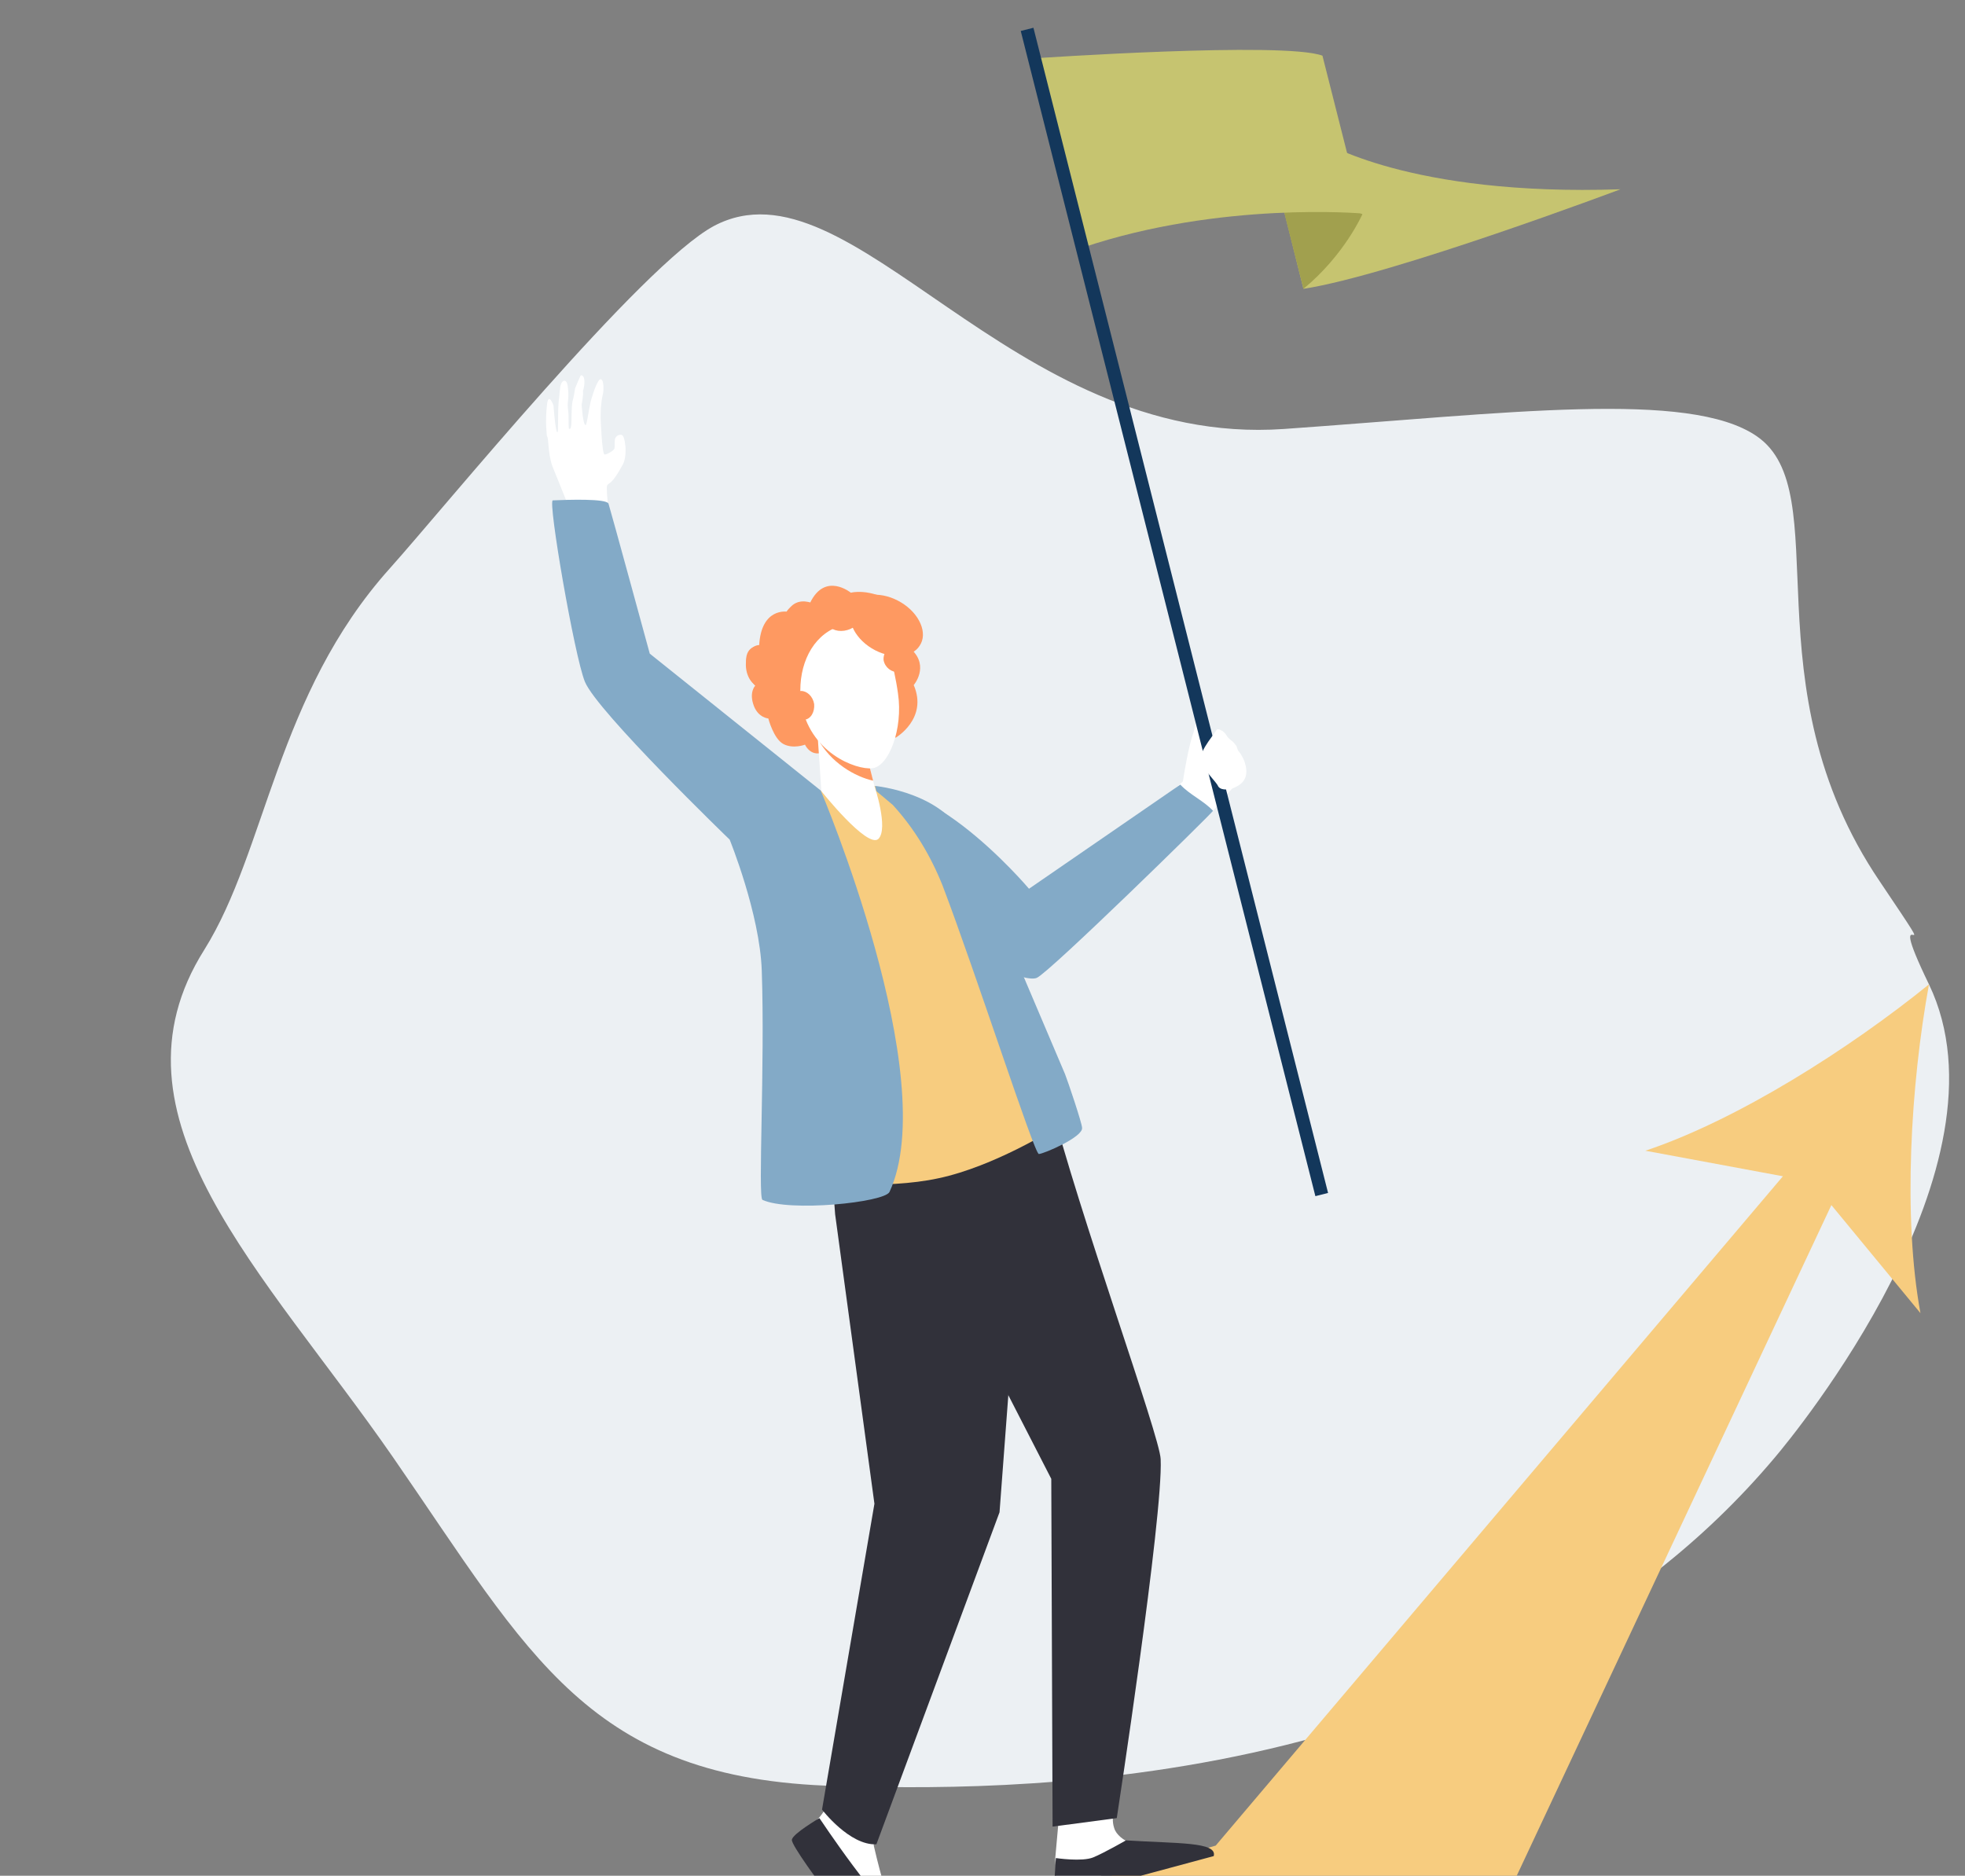 <?xml version="1.0" encoding="utf-8"?>
<!-- Generator: Adobe Illustrator 27.9.0, SVG Export Plug-In . SVG Version: 6.00 Build 0)  -->
<svg version="1.1" id="レイヤー_1" xmlns="http://www.w3.org/2000/svg" xmlns:xlink="http://www.w3.org/1999/xlink" x="0px"
	 y="0px" width="300px" height="286.4px" viewBox="0 0 300 286.4" style="enable-background:new 0 0 300 286.4;"
	 xml:space="preserve">
<rect x="0" y="0" width="300" height="286.4" fill="#808080" stroke="none"/>
<style type="text/css">
	.st0{fill:#ECF0F3;}
	.st1{fill:#F7CC7F;}
	.st2{fill:#C6C470;}
	.st3{fill:#A1A04E;}
	.st4{fill:#FFFFFF;}
	.st5{fill:#31313A;}
	.st6{fill:#83AAC7;}
	.st7{fill:#FE9961;}
	.st8{fill:#13375B;}
</style>
<path class="st0" d="M294.5,150.3c13.3,27.7-20.7,68.9-23.5,72.2c-44.4,52.8-120.6,50.8-143.3,50.2c-37.8-1-46.8-20-67.7-50.2
	c-19.6-28.3-44.9-52-28.8-77.5c9.5-15.2,11-38.9,28.3-58.2c8-8.9,38.5-46.4,49.5-52.3c21-11.1,45.1,33.9,87,31
	c34.1-2.4,61.9-6,72.2,1.1c12.4,8.5-1.6,37.9,18.8,68C298.1,151.1,286.9,134.6,294.5,150.3z"/>
<g>
	<path class="st1" d="M294.5,150.3c-12.1,9.8-29.2,20.7-43.3,25.4l21,3.9l-86.6,102.2L12.8,331.5l-204.3,217.9l161-0.1l82-131.7
		L215.8,320l63.8-136l13.6,16.5C290.5,185.9,291.7,165.6,294.5,150.3z"/>
	<g>
		<path class="st2" d="M201.8,21.5c0,0,13.2,8.5,45.6,7.4c0,0-34.8,13.1-48.4,15.2L193.5,22L201.8,21.5z"/>
		<path class="st3" d="M208,32.7c0,0-2.7,6.2-9,11.4l-2.9-11.5l0.2-5.6L208,32.7z"/>
		<path class="st2" d="M158,8.9c0,0,38-2.6,43.9-0.4l6.1,24.1c0,0-21.6-1.9-42.7,5.2L158,8.9z"/>
		<path class="st4" d="M135.1,277.9c0,0-1.8,3-1.7,3.9c0.2,0.9,2.4,10.3,3.6,10.9c1.2,0.6,4.3,0.5,3.6,1.7c-0.5,0.9-6,2.1-9.7,2.9
			c-1.1,0.2-4.5-7.9-5.3-9c-1.1-1.6-3.6-5.3-3.3-6.7c0.1-0.7,1.1-2.3,2.6-3.9c1.6-1.7,2.7-4.9,2.7-4.9L135.1,277.9z"/>
		<path class="st4" d="M161.7,277.1c0,0-0.6,6.7-0.6,6.7c0.1,1,0.1,3.6,0.3,4.5c0.8,3.3,14.3-6.6,10.6-7.2c-0.3-0.1-1.6-0.9-1.9-2
			c-0.6-1.7,0.3-4.3,0.3-4.3L161.7,277.1z"/>
		<path class="st5" d="M156.3,156.6c0,0,3.9,10.7,3.9,10.9c4.5,17.8,16.9,51.8,17,55.3c0.4,8.6-6.7,54.8-6.7,54.8l-9.8,1.3
			l-0.2-53.1l-9.7-18.9l-16.5-38.1L156.3,156.6z"/>
		<path class="st5" d="M126.7,174.5l0.8,10.9l6,44.2l-8,46.7c0,0,4.2,5.5,8.3,5.3l18.8-50.7l4.5-59.9l-3.8-12.1L126.7,174.5z"/>
		<path class="st5" d="M125.1,277.6c0,0,9.6,14.4,12,14.6c0.6,0.1,3.6-0.1,4.4,1c0.3,0.3,0.8,2,0.8,2l-12,3.5c0,0-3.3-7.5-4.6-10.4
			c0,0-5-6.7-4.8-7.4C121,280,125.1,277.6,125.1,277.6z"/>
		<path class="st5" d="M160.8,290l0.4-6.3c0,0,4,0.6,5.7-0.1c1.7-0.7,5-2.6,5-2.6c7.8,0.5,14,0.2,13.4,2.4l0,0L160.8,290z"/>
		<path class="st4" d="M179.4,120.4l5.2,4c1-0.8,3.2-4,4.6-5l-4.7-5.2l0,0c-0.4-0.3-0.6-0.8-0.6-1.2c0-0.3,0.1-0.7,0.1-0.8
			c0.1-0.4,0.3-0.9,0.4-1.3c0.1-0.4-0.8-1.2-1.3-1.4c-0.5-0.1-0.7,1.8-0.9,2.4c-0.7,1.8-1.5,6.6-1.6,7.4L179.4,120.4z"/>
		<path class="st6" d="M185.2,123.8c-1.5-1.6-3.5-2.4-5-4l-23.1,15.9c0,0-17.8-21.1-27.5-13.6c4.2,7.1,9.3,14,12,17.2
			c5.9,7.3,15,10.8,16.7,10C160.3,148.4,184.7,124.5,185.2,123.8z"/>
		<path class="st4" d="M84.3,71.1c0.8,2,2.1,5.2,2.1,5.2c0,0.9,0.2,4.7,0.5,9.4l6.5-3.6c0,0-1-7.5-0.7-8c0.2-0.4,0.7,0,2.4-3.2
			c0.5-0.9,0.4-2.5,0.4-2.5s-0.1-1.9-0.6-2c-0.4-0.1-0.9,0.2-1,0.6c-0.1,0.3,0,1.1-0.1,1.5c-0.1,0.3-1.1,0.9-1.5,0.9
			c-0.4,0-0.6-5.6-0.6-5.6s0-1.6,0.1-2.1c0-0.5,0.3-1.8,0.3-1.8s0.2-1.9-0.4-2c-0.4,0-1,1.6-1.5,3.3c-0.4,1.8-0.6,3.7-0.8,3.7
			c-0.4,0-0.6-3.1-0.6-3.1s0.3-1.5,0.2-2.1c0.3-0.9,0.4-2.4-0.3-2.4c-0.1,0-0.9,2-0.9,2s-0.2,1.4-0.4,2c-0.2,1.2-0.1,2.9-0.2,3.7
			c-0.1,0.7-0.3,0.4-0.3,0.5c-0.1,0-0.1-0.9-0.1-2.1c0-0.6-0.2-1.3-0.1-2c0.1-0.7,0.1-1.6,0-2.2c-0.1-1.6-1.1-1.3-1.2,0.2
			c-0.1,0.6-0.1,1.2-0.2,1.8c-0.2,2.4,0,4.7-0.2,4.8c-0.3,0.1-0.6-4.1-0.6-4.1s-0.8-2.2-1,0c-0.3,2.6,0,4.6,0,4.7
			C83.8,66.8,83.6,69,84.3,71.1z"/>
		<path class="st7" d="M129.9,90.5c0,0-3.9-3.2-6.2,1.5c0,0-2.3-0.9-3.5,1.4c0,0-4-0.7-4.3,5.2c0,0-2-0.1-2,2.3
			c0,2.4,1.4,3.8,1.4,3.8s-1,1-0.2,3.1c0.7,1.8,2.2,1.9,2.2,1.9s0.8,3.1,2.3,3.9c1.5,0.8,3.3,0.1,3.3,0.1s0.7,1.6,2.3,1.3
			c1.6-0.3,3.3-2.1,5.2-1.6c1.9,0.5,6.4-0.8,6.4-0.8s4.9-2.9,2.7-8c0,0,2.4-2.8-0.3-5.4c0,0,1.2-4.8-2.6-7.1
			C132.7,89.7,129.9,90.5,129.9,90.5z"/>
		<path class="st1" d="M140.9,123.8l-8-4.1c0,0-7.1,1-8,1.1c-0.9,0.1-2.5,33.1-2.7,45.4c-0.1,12.3,1.4,14.3,1.4,14.3
			s11.5,1.2,19.7-0.6c8.5-1.8,17.7-7.6,17.7-7.6s-10.2-22.5-12.5-29.6C146.2,135.7,140.9,123.8,140.9,123.8z"/>
		<path class="st6" d="M125.3,120.7L99.2,99.8c0,0-6-22-6.3-22.9c-0.3-0.8-6.2-0.6-8.5-0.5c-0.8,0,3.3,23.8,4.9,27.7
			c1.9,4.6,22.1,24.1,22.1,24.1s4.6,11.3,4.9,20c0.5,14.4-0.6,34.5,0.1,35c4.1,1.9,18.6,0.4,19.4-1.2
			C143.9,164.5,125.3,120.7,125.3,120.7z"/>
		<path class="st4" d="M132.3,115.4l1.2,4.6c0,0,2.2,6.5,0.6,8.1c-1.7,1.5-8.7-7.3-8.7-7.3l-0.8-11.9L132.3,115.4z"/>
		<path class="st7" d="M124.8,112.7c2,3.8,5.8,5.9,8.5,6.5l-1-3.9l-7.7-6.5L124.8,112.7z"/>
		<path class="st7" d="M113.9,102c0.2,1.8,1.4,3.1,2.7,3c1.3-0.2,2.1-1.7,1.9-3.5c-0.2-1.8-1.4-3.1-2.7-3
			C114.6,98.6,113.7,100.2,113.9,102z"/>
		<path class="st7" d="M119.9,94.2c0.1,1,1.5,1.7,3,1.5c1.5-0.2,2.7-1.2,2.6-2.2c-0.1-1-1.5-1.7-3-1.5
			C121,92.2,119.8,93.2,119.9,94.2z"/>
		<path class="st4" d="M127.2,96c3.5-1.7,7.7,0.3,8.7,4c0.4,1.6,0.9,3.7,1.2,5.9c0.8,5.4-1.4,11.1-3.9,11.4
			c-2.5,0.3-9.7-2.4-10.9-10.1C121.7,102.4,123.5,97.8,127.2,96z"/>
		<path class="st7" d="M124.3,107.5c0.1,1.2-0.5,2.3-1.5,2.4c-1,0.1-1.9-0.8-2-2c-0.1-1.2,0.5-2.3,1.5-2.4
			C123.2,105.5,124.1,106.3,124.3,107.5z"/>
		<path class="st7" d="M137.6,92c2.8,1.7,4.1,4.7,2.8,6.6c-1.2,1.9-4.5,2.1-7.3,0.4c-2.8-1.7-4.1-4.7-2.8-6.6
			C131.5,90.4,134.8,90.3,137.6,92z"/>
		<path class="st7" d="M131.1,94.4c0.1,0.9-0.9,1.7-2.2,1.9c-1.3,0.2-2.5-0.4-2.6-1.3c-0.1-0.9,0.9-1.7,2.2-1.9
			C129.9,93,131,93.6,131.1,94.4z"/>
		<path class="st7" d="M139,100.3c0.1,1.1-0.7,2.2-1.8,2.3c-1.1,0.1-2.1-0.7-2.3-1.8c-0.1-1.1,0.7-2.2,1.8-2.3
			C137.8,98.4,138.9,99.2,139,100.3z"/>
		<path class="st6" d="M147.6,128.7c0,0,11.1,26.1,15,35.3c0.4,1,2.6,7.5,2.6,8.2c0.2,1.4-5.9,4-6.6,4c-0.7,0-9.6-27.6-14.7-41
			c-1.8-4.5-4.3-8.7-7.6-12.3l-2.5-2.1l-0.2-0.8C133.5,120,144.7,121,147.6,128.7z"/>
		
			<rect x="178.4" y="1.6" transform="matrix(0.969 -0.245 0.245 0.969 -17.423 46.886)" class="st8" width="2" height="183.6"/>
		<g>
			<path class="st4" d="M190.2,117c-0.1-0.4-0.2-0.8-0.4-1.2c-0.2-0.4-0.5-0.9-0.7-1.1c-0.1-0.1-0.2-0.4-0.3-0.7
				c0-0.1-0.1-0.2-0.2-0.3c0,0,0,0,0,0c-0.2-0.3-0.4-0.5-0.7-0.7c-0.2-0.2-0.5-0.4-0.7-0.8c-0.2-0.3-0.5-0.6-0.8-0.7
				c-0.3-0.2-0.6-0.2-0.7,0c-0.5,0.9-3.3,3.9-2.2,5.4c0.9,1.2,2.1,2.5,2.4,3c0.3,0.8,1.5,0.7,2.2,0.5
				C189.5,119.9,190.6,119,190.2,117z"/>
		</g>
	</g>
	<path class="st4" d="M130.4,111.1c0,0,0.2,1.8,2.2,1.7c2.5,0,2.4-1.9,2.4-1.9L130.4,111.1z"/>
</g>
</svg>
